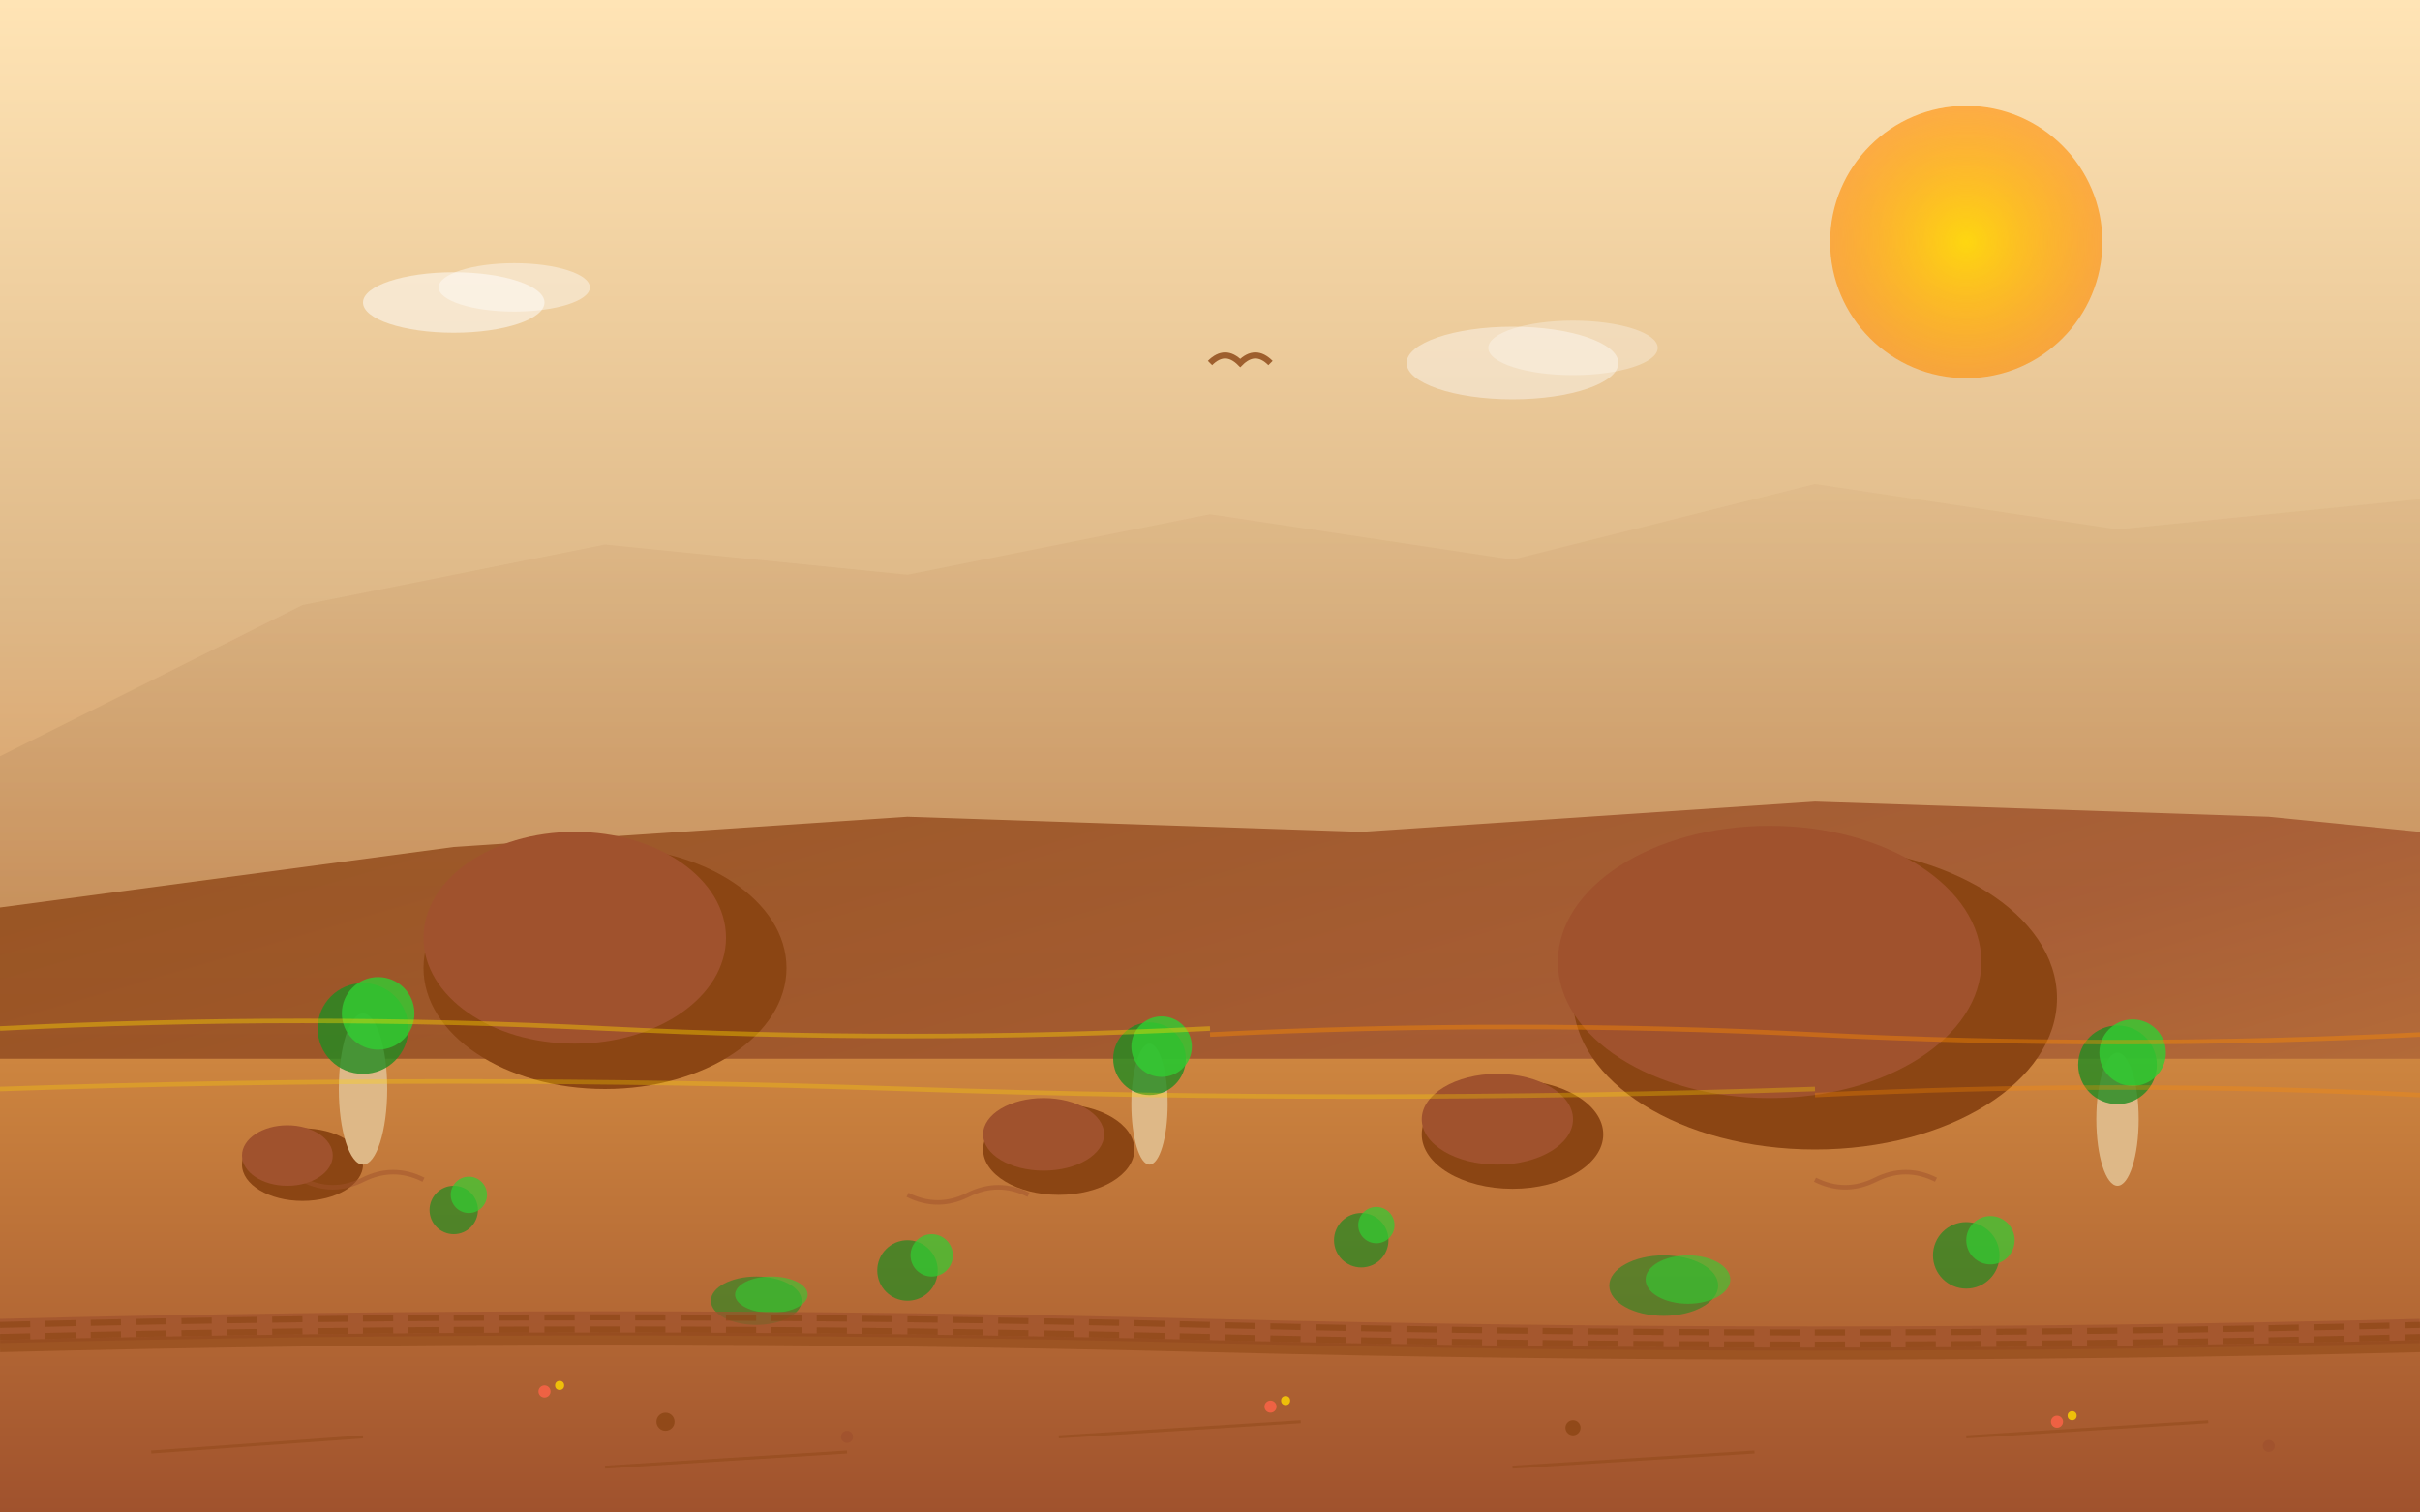 <svg viewBox="0 0 800 500" xmlns="http://www.w3.org/2000/svg">
  <rect x="0" y="0" width="800" height="500" fill="#333333" stroke="none"/>
  <defs>
    <linearGradient id="skyGradient" x1="0%" y1="0%" x2="0%" y2="100%">
      <stop offset="0%" style="stop-color:#FFE4B5;stop-opacity:1" />
      <stop offset="40%" style="stop-color:#DEB887;stop-opacity:1" />
      <stop offset="100%" style="stop-color:#D2691E;stop-opacity:1" />
    </linearGradient>
    <linearGradient id="groundGradient" x1="0%" y1="0%" x2="0%" y2="100%">
      <stop offset="0%" style="stop-color:#CD853F;stop-opacity:1" />
      <stop offset="100%" style="stop-color:#A0522D;stop-opacity:1" />
    </linearGradient>
    <radialGradient id="sunGradient" cx="50%" cy="50%" r="50%">
      <stop offset="0%" style="stop-color:#FFD700;stop-opacity:0.9" />
      <stop offset="100%" style="stop-color:#FF8C00;stop-opacity:0.6" />
    </radialGradient>
    <linearGradient id="rockGradient" x1="0%" y1="0%" x2="100%" y2="100%">
      <stop offset="0%" style="stop-color:#8B4513;stop-opacity:1" />
      <stop offset="50%" style="stop-color:#A0522D;stop-opacity:1" />
      <stop offset="100%" style="stop-color:#CD853F;stop-opacity:1" />
    </linearGradient>
    <linearGradient id="mesaGradient" x1="0%" y1="0%" x2="0%" y2="100%">
      <stop offset="0%" style="stop-color:#DEB887;stop-opacity:1" />
      <stop offset="100%" style="stop-color:#8B4513;stop-opacity:1" />
    </linearGradient>
  </defs>
  
  <!-- Sky Background -->
  <rect width="800" height="500" fill="url(#skyGradient)"/>
  
  <!-- Sun -->
  <circle cx="650" cy="80" r="45" fill="url(#sunGradient)"/>
  
  <!-- Distant Mountains/Mesas -->
  <polygon points="0,250 100,200 200,180 300,190 400,170 500,185 600,160 700,175 800,165 800,500 0,500" 
           fill="url(#mesaGradient)" opacity="0.6"/>
  
  <!-- Middle Distance Hills -->
  <polygon points="0,300 150,280 300,270 450,275 600,265 750,270 800,275 800,500 0,500" 
           fill="url(#rockGradient)" opacity="0.8"/>
  
  <!-- Main Ground -->
  <polygon points="0,350 800,350 800,500 0,500" fill="url(#groundGradient)"/>
  
  <!-- Large Rock Formations (Outback Monoliths) -->
  <ellipse cx="200" cy="320" rx="60" ry="40" fill="#8B4513"/>
  <ellipse cx="190" cy="310" rx="50" ry="35" fill="#A0522D"/>
  
  <ellipse cx="600" cy="330" rx="80" ry="50" fill="#8B4513"/>
  <ellipse cx="585" cy="318" rx="70" ry="45" fill="#A0522D"/>
  
  <!-- Scattered Rocks -->
  <ellipse cx="350" cy="380" rx="25" ry="15" fill="#8B4513"/>
  <ellipse cx="345" cy="375" rx="20" ry="12" fill="#A0522D"/>
  
  <ellipse cx="500" cy="375" rx="30" ry="18" fill="#8B4513"/>
  <ellipse cx="495" cy="370" rx="25" ry="15" fill="#A0522D"/>
  
  <ellipse cx="100" cy="385" rx="20" ry="12" fill="#8B4513"/>
  <ellipse cx="95" cy="382" rx="15" ry="10" fill="#A0522D"/>
  
  <!-- Desert Vegetation -->
  <!-- Spinifex Grass Clumps -->
  <circle cx="150" cy="400" r="8" fill="#228B22" opacity="0.7"/>
  <circle cx="155" cy="395" r="6" fill="#32CD32" opacity="0.7"/>
  
  <circle cx="300" cy="420" r="10" fill="#228B22" opacity="0.7"/>
  <circle cx="308" cy="415" r="7" fill="#32CD32" opacity="0.7"/>
  
  <circle cx="450" cy="410" r="9" fill="#228B22" opacity="0.7"/>
  <circle cx="455" cy="405" r="6" fill="#32CD32" opacity="0.7"/>
  
  <circle cx="650" cy="415" r="11" fill="#228B22" opacity="0.7"/>
  <circle cx="658" cy="410" r="8" fill="#32CD32" opacity="0.7"/>
  
  <!-- Desert Trees (Ghost Gums) -->
  <ellipse cx="120" cy="360" rx="8" ry="25" fill="#DEB887"/>
  <circle cx="120" cy="340" r="15" fill="#228B22" opacity="0.8"/>
  <circle cx="125" cy="335" r="12" fill="#32CD32" opacity="0.8"/>
  
  <ellipse cx="380" cy="365" rx="6" ry="20" fill="#DEB887"/>
  <circle cx="380" cy="350" r="12" fill="#228B22" opacity="0.8"/>
  <circle cx="384" cy="346" r="10" fill="#32CD32" opacity="0.8"/>
  
  <ellipse cx="700" cy="370" rx="7" ry="22" fill="#DEB887"/>
  <circle cx="700" cy="352" r="13" fill="#228B22" opacity="0.8"/>
  <circle cx="705" cy="348" r="11" fill="#32CD32" opacity="0.8"/>
  
  <!-- Desert Shrubs -->
  <ellipse cx="250" cy="430" rx="15" ry="8" fill="#228B22" opacity="0.6"/>
  <ellipse cx="255" cy="428" rx="12" ry="6" fill="#32CD32" opacity="0.6"/>
  
  <ellipse cx="550" cy="425" rx="18" ry="10" fill="#228B22" opacity="0.6"/>
  <ellipse cx="558" cy="423" rx="14" ry="8" fill="#32CD32" opacity="0.6"/>
  
  <!-- Heat Shimmer Lines -->
  <path d="M 0,340 Q 100,335 200,340 T 400,340" stroke="#FFD700" stroke-width="1.5" fill="none" opacity="0.4"/>
  <path d="M 400,342 Q 500,337 600,342 T 800,342" stroke="#FF8C00" stroke-width="1.5" fill="none" opacity="0.4"/>
  
  <path d="M 0,360 Q 150,355 300,360 T 600,360" stroke="#FFD700" stroke-width="1.5" fill="none" opacity="0.3"/>
  <path d="M 600,362 Q 700,357 800,362" stroke="#FF8C00" stroke-width="1.5" fill="none" opacity="0.3"/>
  
  <!-- Eagle in Sky -->
  <path d="M 400,120 Q 405,115 410,120 Q 415,115 420,120" stroke="#8B4513" stroke-width="2" fill="none" opacity="0.8"/>
  
  <!-- Clouds (sparse) -->
  <ellipse cx="150" cy="100" rx="30" ry="10" fill="#FFFFFF" opacity="0.5"/>
  <ellipse cx="170" cy="95" rx="25" ry="8" fill="#FFFFFF" opacity="0.4"/>
  
  <ellipse cx="500" cy="120" rx="35" ry="12" fill="#FFFFFF" opacity="0.4"/>
  <ellipse cx="520" cy="115" rx="28" ry="9" fill="#FFFFFF" opacity="0.3"/>
  
  <!-- Dirt Track -->
  <path d="M 0,440 Q 200,435 400,440 Q 600,445 800,440" 
        stroke="#A0522D" stroke-width="8" fill="none" opacity="0.7"/>
  <path d="M 0,445 Q 200,440 400,445 Q 600,450 800,445" 
        stroke="#8B4513" stroke-width="4" fill="none" opacity="0.5"/>
  
  <!-- Vehicle Tracks -->
  <path d="M 0,438 Q 200,433 400,438 Q 600,443 800,438" 
        stroke="#8B4513" stroke-width="2" fill="none" opacity="0.6" stroke-dasharray="10,5"/>
  <path d="M 0,442 Q 200,437 400,442 Q 600,447 800,442" 
        stroke="#8B4513" stroke-width="2" fill="none" opacity="0.6" stroke-dasharray="10,5"/>
  
  <!-- Foreground Details -->
  <!-- Desert Wildflowers (small splashes of color) -->
  <circle cx="180" cy="460" r="2" fill="#FF6347" opacity="0.8"/>
  <circle cx="185" cy="458" r="1.5" fill="#FFD700" opacity="0.8"/>
  
  <circle cx="420" cy="465" r="2" fill="#FF6347" opacity="0.8"/>
  <circle cx="425" cy="463" r="1.5" fill="#FFD700" opacity="0.8"/>
  
  <circle cx="680" cy="470" r="2" fill="#FF6347" opacity="0.8"/>
  <circle cx="685" cy="468" r="1.5" fill="#FFD700" opacity="0.8"/>
  
  <!-- Small Rocks and Pebbles -->
  <circle cx="220" cy="470" r="3" fill="#8B4513" opacity="0.8"/>
  <circle cx="280" cy="475" r="2" fill="#A0522D" opacity="0.8"/>
  <circle cx="520" cy="472" r="2.5" fill="#8B4513" opacity="0.8"/>
  <circle cx="750" cy="478" r="2" fill="#A0522D" opacity="0.8"/>
  
  <!-- Texture Lines on Ground -->
  <path d="M 50,480 L 120,475" stroke="#8B4513" stroke-width="1" opacity="0.4"/>
  <path d="M 200,485 L 280,480" stroke="#8B4513" stroke-width="1" opacity="0.4"/>
  <path d="M 350,475 L 430,470" stroke="#8B4513" stroke-width="1" opacity="0.4"/>
  <path d="M 500,485 L 580,480" stroke="#8B4513" stroke-width="1" opacity="0.4"/>
  <path d="M 650,475 L 730,470" stroke="#8B4513" stroke-width="1" opacity="0.4"/>
  
  <!-- Erosion Patterns -->
  <path d="M 100,390 Q 110,395 120,390 Q 130,385 140,390" 
        stroke="#A0522D" stroke-width="1.5" fill="none" opacity="0.5"/>
  <path d="M 300,395 Q 310,400 320,395 Q 330,390 340,395" 
        stroke="#A0522D" stroke-width="1.5" fill="none" opacity="0.5"/>
  <path d="M 600,390 Q 610,395 620,390 Q 630,385 640,390" 
        stroke="#A0522D" stroke-width="1.5" fill="none" opacity="0.5"/>
</svg>
